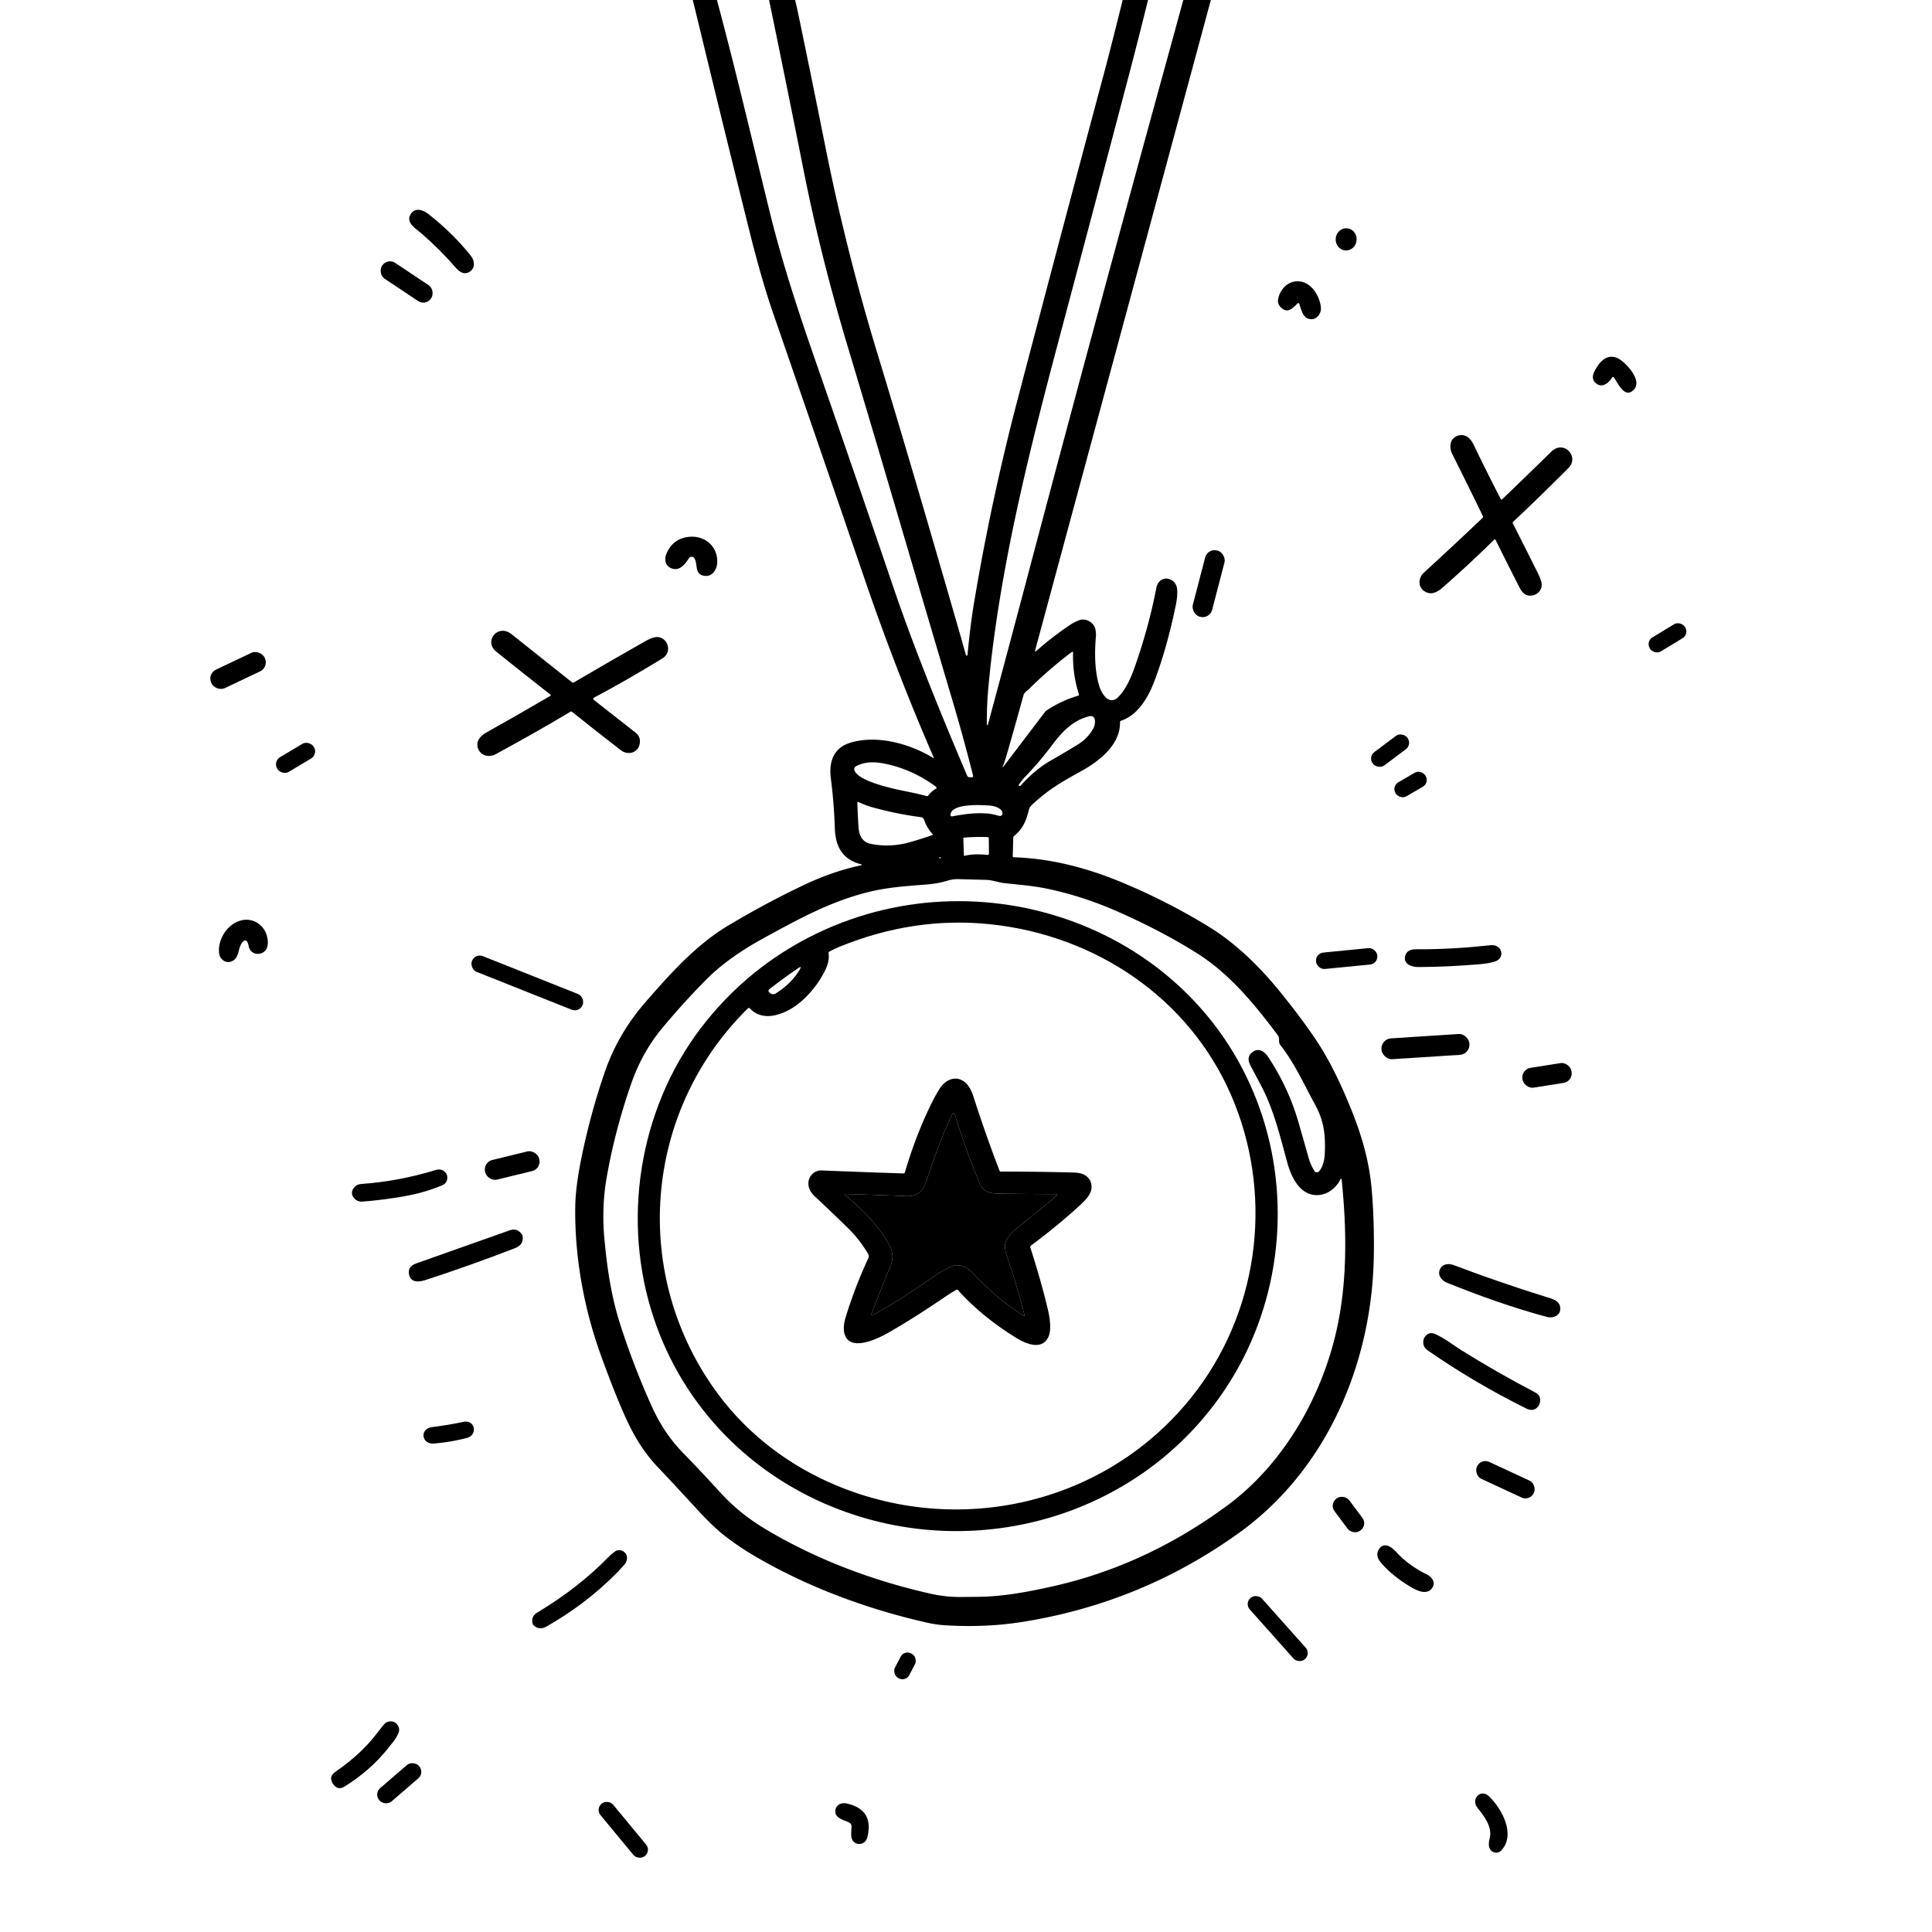 <svg xmlns="http://www.w3.org/2000/svg" version="1.1" viewBox="0.00 0.00 1024.00 1024.00">
<g id="Parent-Group"><g fill="rgba(0,0,0,0)" id="Group-rgba(0,0,0,0)">
<path d="   M 367.20 0.00   Q 369.82 10.74 372.41 21.47   Q 384.93 73.19 397.31 122.83   Q 403.74 148.58 409.82 166.14   Q 433.90 235.77 458.62 307.92   C 469.51 339.70 481.65 371.02 494.87 401.47   Q 495.11 402.03 494.59 401.71   C 482.39 394.27 465.12 389.37 450.84 393.61   C 441.69 396.34 439.25 403.86 440.37 412.58   Q 442.03 425.45 442.47 438.87   C 442.78 448.44 446.26 455.39 456.19 458.04   Q 457.48 458.39 456.17 458.67   Q 441.30 461.86 426.08 469.07   C 412.47 475.51 399.40 482.58 386.42 490.29   C 369.27 500.48 355.94 515.31 342.37 530.85   Q 327.72 547.63 320.75 567.64   Q 313.10 589.63 308.22 613.46   Q 305.08 628.83 304.90 639.26   C 304.47 665.07 309.20 692.57 318.37 718.01   Q 326.72 741.14 332.85 754.03   Q 339.39 767.76 348.02 776.92   Q 358.99 788.55 369.28 799.79   Q 377.35 808.62 383.41 813.44   Q 390.99 819.48 400.33 824.94   C 428.66 841.51 460.50 853.14 492.07 860.20   Q 496.48 861.18 501.65 861.48   Q 522.71 862.67 541.50 859.71   Q 604.95 849.72 656.79 812.39   C 703.18 778.99 727.25 722.73 728.16 665.52   Q 728.45 647.16 727.06 630.82   C 725.84 616.45 722.22 603.30 716.84 589.70   Q 707.52 566.13 697.63 551.36   Q 689.87 539.76 678.60 525.85   Q 660.02 502.92 640.19 490.86   Q 618.40 477.60 595.06 467.86   C 576.01 459.92 557.06 455.00 537.20 454.36   A 0.43 0.43 0.0 0 1 536.78 453.92   L 537.04 443.97   Q 537.05 443.47 537.44 443.15   C 542.14 439.27 543.93 435.01 545.30 429.27   Q 545.64 427.85 546.91 426.65   C 555.14 418.88 561.86 414.90 573.11 408.69   C 582.77 403.36 593.84 394.67 593.62 382.83   A 0.89 0.88 -10.0 0 1 594.22 381.98   C 602.96 379.09 608.40 369.96 611.63 361.57   Q 618.38 344.01 623.20 320.77   Q 624.16 316.11 623.92 312.46   C 623.48 305.75 614.35 304.14 612.89 311.62   Q 608.91 332.10 601.85 352.37   C 599.77 358.32 597.15 364.97 592.66 369.49   C 588.05 374.14 584.00 367.92 582.75 363.98   C 580.21 355.96 580.09 346.39 580.82 337.72   Q 581.04 335.13 580.45 333.08   C 579.48 329.72 575.38 327.48 572.02 328.73   Q 569.35 329.72 566.77 331.46   Q 557.30 337.86 549.53 344.82   Q 548.31 345.91 548.74 344.33   L 641.77 0.00   L 1024.00 0.00   L 1024.00 1024.00   L 0.00 1024.00   L 0.00 0.00   L 367.20 0.00   Z   M 223.27 123.64   Q 233.15 132.15 241.63 141.98   Q 242.91 143.46 244.47 144.30   C 247.37 145.86 250.95 143.55 251.15 140.41   Q 251.32 137.74 249.36 135.31   Q 239.72 123.36 227.02 113.40   C 223.92 110.97 219.41 109.71 217.29 114.21   C 215.37 118.29 220.75 121.48 223.27 123.64   Z   M 713.089 132.736   A 5.89 5.56 93.9 0 0 719.037 127.238   A 5.89 5.56 93.9 0 0 713.891 120.984   A 5.89 5.56 93.9 0 0 707.943 126.482   A 5.89 5.56 93.9 0 0 713.089 132.736   Z   M 228.586 157.989   A 4.90 4.90 0.0 0 0 227.228 151.194   L 209.424 139.32   A 4.90 4.90 0.0 0 0 202.629 140.678   L 202.474 140.911   A 4.90 4.90 0.0 0 0 203.832 147.706   L 221.636 159.58   A 4.90 4.90 0.0 0 0 228.431 158.222   L 228.586 157.989   Z   M 687.65 160.90   Q 688.33 160.22 688.65 161.12   C 689.70 164.02 690.37 168.17 693.81 169.03   C 697.77 170.01 700.51 166.27 700.08 162.67   C 699.41 156.94 695.28 149.89 688.86 149.15   C 683.12 148.48 678.65 152.88 677.49 158.20   Q 676.72 161.71 680.07 163.88   C 683.10 165.85 685.76 162.80 687.65 160.90   Z   M 854.47 200.06   A 0.54 0.54 0.0 0 1 855.37 200.02   C 857.52 202.89 861.21 211.95 866.16 206.30   C 870.24 201.63 862.51 193.24 859.00 190.81   C 852.46 186.29 847.70 191.47 844.99 197.07   Q 843.08 201.01 846.14 203.33   C 849.37 205.79 852.80 202.81 854.47 200.06   Z   M 791.94 286.04   A 0.47 0.47 0.0 0 1 792.69 286.16   Q 798.94 298.80 805.44 311.52   C 806.58 313.75 808.24 315.72 810.99 315.71   C 814.98 315.70 818.03 312.30 816.90 308.30   Q 816.31 306.23 815.33 304.25   Q 808.68 290.91 801.84 277.40   Q 801.60 276.93 801.99 276.56   Q 816.42 263.03 831.31 248.04   C 837.31 242.00 828.79 232.96 822.26 239.36   Q 809.80 251.57 796.13 264.68   A 0.42 0.41 -35.2 0 1 795.47 264.57   Q 788.00 250.13 781.08 235.75   C 779.61 232.70 777.24 230.06 773.54 230.71   C 768.78 231.53 767.68 236.56 769.66 240.51   Q 778.13 257.41 785.98 273.62   Q 786.22 274.11 785.83 274.48   Q 769.88 289.61 754.70 303.50   C 751.81 306.14 751.40 310.76 754.68 313.16   C 758.11 315.66 761.55 314.10 764.35 311.65   Q 778.68 299.12 791.94 286.04   Z   M 368.01 295.86   C 370.08 299.07 367.78 304.73 373.78 305.24   C 377.75 305.58 380.01 301.63 380.15 298.17   C 380.53 289.29 373.06 283.28 364.27 284.65   Q 356.43 285.88 353.24 293.45   C 351.93 296.55 352.62 300.09 356.09 301.30   C 360.39 302.81 363.11 298.85 365.22 295.81   A 1.68 1.68 0.0 0 1 368.01 295.86   Z   M 649.004 298.113   A 5.14 5.14 0.0 0 0 645.325 291.843   L 645.035 291.768   A 5.14 5.14 0.0 0 0 638.765 295.446   L 632.216 320.587   A 5.14 5.14 0.0 0 0 635.895 326.857   L 636.185 326.932   A 5.14 5.14 0.0 0 0 642.455 323.254   L 649.004 298.113   Z   M 893.044 332.254   A 4.18 4.18 0.0 0 0 887.301 330.854   L 875.8 337.847   A 4.18 4.18 0.0 0 0 874.4 343.59   L 874.556 343.846   A 4.18 4.18 0.0 0 0 880.299 345.246   L 891.8 338.253   A 4.18 4.18 0.0 0 0 893.2 332.51   L 893.044 332.254   Z   M 291.71 368.80   Q 274.87 378.70 257.93 388.15   Q 255.21 389.67 253.91 391.64   C 251.84 394.78 253.42 399.15 257.06 400.33   Q 259.93 401.26 262.89 399.65   Q 283.70 388.37 302.35 377.23   Q 302.79 376.96 303.19 377.29   Q 314.12 386.06 329.13 397.68   C 332.43 400.24 337.57 399.30 338.84 395.11   Q 340.13 390.86 336.76 388.22   Q 325.58 379.44 314.93 371.12   Q 313.86 370.28 315.06 369.64   Q 331.08 361.17 351.01 349.03   C 357.22 345.25 353.30 336.30 346.77 337.81   Q 344.84 338.26 342.11 339.80   Q 322.95 350.65 304.04 361.76   Q 303.62 362.01 303.24 361.70   Q 287.11 348.78 271.13 336.13   C 263.83 330.35 256.19 339.89 263.01 345.38   Q 277.16 356.76 291.75 368.17   Q 292.20 368.52 291.71 368.80   Z   M 140.253 348.522   A 5.28 5.28 0.0 0 0 133.219 346.017   L 114.483 354.913   A 5.28 5.28 0.0 0 0 111.978 361.947   L 112.107 362.218   A 5.28 5.28 0.0 0 0 119.141 364.723   L 137.877 355.827   A 5.28 5.28 0.0 0 0 140.381 348.793   L 140.253 348.522   Z   M 745.822 390.883   A 4.26 4.26 0.0 0 0 739.858 390.034   L 728.406 398.632   A 4.26 4.26 0.0 0 0 727.558 404.597   L 727.738 404.837   A 4.26 4.26 0.0 0 0 733.702 405.686   L 745.154 397.088   A 4.26 4.26 0.0 0 0 746.003 391.123   L 745.822 390.883   Z   M 166.233 395.747   A 4.35 4.35 0.0 0 0 160.267 394.248   L 148.391 401.355   A 4.35 4.35 0.0 0 0 146.892 407.322   L 147.067 407.613   A 4.35 4.35 0.0 0 0 153.033 409.112   L 164.909 402.005   A 4.35 4.35 0.0 0 0 166.408 396.038   L 166.233 395.747   Z   M 755.484 411.054   A 4.12 4.12 0.0 0 0 749.85 409.566   L 741.104 414.656   A 4.12 4.12 0.0 0 0 739.615 420.289   L 739.776 420.566   A 4.12 4.12 0.0 0 0 745.41 422.054   L 754.156 416.964   A 4.12 4.12 0.0 0 0 755.644 411.331   L 755.484 411.054   Z   M 129.14 498.77   A 1.28 1.27 58.8 0 1 131.11 499.26   Q 131.61 500.42 131.84 501.61   C 132.47 504.97 136.03 506.47 138.99 505.05   C 142.46 503.40 142.30 499.06 141.42 495.90   C 139.80 490.05 133.94 486.34 127.94 487.81   C 120.48 489.65 115.45 497.73 116.10 504.97   C 116.40 508.42 119.62 511.01 123.02 509.42   C 127.38 507.39 125.80 501.48 129.14 498.77   Z   M 790.16 500.97   C 777.10 502.38 764.08 503.23 750.73 503.12   C 747.97 503.10 745.45 503.81 744.75 506.77   C 743.73 511.06 748.32 512.58 751.74 512.56   Q 767.23 512.48 784.06 511.08   Q 788.84 510.69 792.10 509.71   C 798.19 507.88 796.12 500.32 790.16 500.97   Z   M 729.971 506.34   A 4.25 4.25 0.0 0 0 725.326 502.525   L 701.341 504.877   A 4.25 4.25 0.0 0 0 697.526 509.521   L 697.549 509.76   A 4.25 4.25 0.0 0 0 702.194 513.575   L 726.179 511.223   A 4.25 4.25 0.0 0 0 729.994 506.579   L 729.971 506.34   Z   M 308.829 532.584   A 4.41 4.41 0.0 0 0 306.362 526.856   L 255.911 506.779   A 4.41 4.41 0.0 0 0 250.183 509.246   L 250.131 509.376   A 4.41 4.41 0.0 0 0 252.598 515.104   L 303.05 535.181   A 4.41 4.41 0.0 0 0 308.777 532.714   L 308.829 532.584   Z   M 778.823 553.083   A 5.40 5.40 0.0 0 0 773.086 548.043   L 737.241 550.361   A 5.40 5.40 0.0 0 0 732.2 556.098   L 732.217 556.357   A 5.40 5.40 0.0 0 0 737.954 561.398   L 773.799 559.08   A 5.40 5.40 0.0 0 0 778.84 553.342   L 778.823 553.083   Z   M 832.915 567.704   A 5.10 5.10 0.0 0 0 827.08 563.465   L 811.159 565.986   A 5.10 5.10 0.0 0 0 806.919 571.821   L 806.985 572.236   A 5.10 5.10 0.0 0 0 812.82 576.476   L 828.741 573.954   A 5.10 5.10 0.0 0 0 832.981 568.119   L 832.915 567.704   Z   M 285.748 614.084   A 5.17 5.17 0.0 0 0 279.501 610.286   L 260.905 614.819   A 5.17 5.17 0.0 0 0 257.107 621.066   L 257.192 621.416   A 5.17 5.17 0.0 0 0 263.439 625.214   L 282.035 620.681   A 5.17 5.17 0.0 0 0 285.833 614.434   L 285.748 614.084   Z   M 236.93 622.82   Q 236.91 622.72 236.86 622.63   Q 234.93 618.91 230.80 620.17   Q 211.31 626.11 191.50 627.54   Q 188.46 627.76 187.06 630.35   Q 185.89 632.51 187.30 634.55   Q 189.06 637.09 192.18 636.86   Q 199.95 636.29 208.93 634.93   Q 216.69 633.76 222.16 632.35   Q 228.22 630.79 234.27 628.27   Q 237.73 626.83 236.93 622.82   Z   M 276.94 654.90   Q 276.91 654.76 276.86 654.67   Q 274.43 650.59 270.10 652.11   Q 245.76 660.68 220.52 669.67   Q 216.12 671.24 216.74 675.17   Q 217.43 679.53 222.17 679.15   Q 223.67 679.03 225.25 678.52   Q 248.15 671.13 272.89 661.58   Q 277.84 659.67 276.94 654.90   Z   M 766.88 679.86   C 784.05 686.78 801.86 693.15 819.79 697.97   C 823.31 698.91 827.36 697.17 826.98 693.11   C 826.70 690.20 824.33 688.92 821.81 688.14   Q 795.17 679.91 770.56 670.54   Q 768.49 669.75 766.52 670.13   C 763.33 670.74 761.69 674.49 763.57 677.22   Q 764.82 679.03 766.88 679.86   Z   M 769.93 712.57   Q 764.65 708.87 760.82 707.12   Q 757.14 705.43 754.85 709.07   Q 754.79 709.16 754.76 709.26   Q 753.31 713.37 756.83 715.81   Q 781.39 732.85 808.98 746.56   Q 813.11 748.61 815.58 744.98   Q 815.73 744.76 815.82 744.50   Q 817.48 740.01 813.77 738.07   Q 792.75 727.06 774.10 715.34   Q 771.90 713.95 769.93 712.57   Z   M 229.03 756.38   C 222.29 757.20 223.31 765.65 230.04 765.10   Q 238.81 764.38 247.41 762.16   C 253.49 760.58 251.79 752.30 245.65 753.61   Q 237.52 755.35 229.03 756.38   Z   M 813.012 791.161   A 4.82 4.82 0.0 0 0 810.669 784.76   L 789.299 774.84   A 4.82 4.82 0.0 0 0 782.898 777.183   L 782.788 777.419   A 4.82 4.82 0.0 0 0 785.131 783.82   L 806.501 793.74   A 4.82 4.82 0.0 0 0 812.902 791.397   L 813.012 791.161   Z   M 715.059 795.1   A 4.66 4.66 0.0 0 0 708.536 794.16   L 708.232 794.388   A 4.66 4.66 0.0 0 0 707.292 800.911   L 714.361 810.36   A 4.66 4.66 0.0 0 0 720.884 811.299   L 721.188 811.072   A 4.66 4.66 0.0 0 0 722.128 804.549   L 715.059 795.1   Z   M 739.99 822.54   C 737.55 819.82 733.46 816.98 730.81 821.20   Q 728.73 824.53 732.02 828.37   Q 738.04 835.39 747.72 841.13   C 751.13 843.16 756.49 845.75 759.23 841.43   C 761.00 838.64 758.92 835.79 756.38 834.55   C 750.21 831.55 744.46 827.55 739.99 822.54   Z   M 322.45 825.31   Q 306.79 841.43 284.82 854.66   Q 281.07 856.91 282.44 860.99   Q 282.47 861.09 282.54 861.16   Q 285.63 864.37 289.69 862.06   Q 310.42 850.29 326.64 833.93   Q 328.76 831.79 330.96 829.24   Q 332.30 827.69 332.34 825.81   Q 332.39 823.78 330.71 822.48   Q 329.67 821.68 328.34 821.62   Q 327.05 821.57 326.06 822.25   Q 324.16 823.55 322.45 825.31   Z   M 668.837 847.267   A 4.24 4.24 0.0 0 0 662.851 846.922   L 662.731 847.029   A 4.24 4.24 0.0 0 0 662.386 853.015   L 685.603 879.073   A 4.24 4.24 0.0 0 0 691.589 879.418   L 691.709 879.311   A 4.24 4.24 0.0 0 0 692.054 873.325   L 668.837 847.267   Z   M 484.983 882.018   A 4.07 4.07 0.0 0 0 483.272 876.522   L 482.9 876.327   A 4.07 4.07 0.0 0 0 477.404 878.039   L 474.337 883.882   A 4.07 4.07 0.0 0 0 476.048 889.378   L 476.42 889.573   A 4.07 4.07 0.0 0 0 481.916 887.861   L 484.983 882.018   Z   M 208.33 923.29   Q 210.15 921.02 211.15 918.63   Q 212.36 915.75 210.00 913.46   Q 208.80 912.30 206.99 912.34   Q 204.77 912.40 203.44 914.06   Q 201.33 916.68 199.05 919.61   Q 191.01 929.97 177.80 939.07   Q 174.03 941.66 176.43 945.36   Q 176.48 945.43 176.53 945.51   Q 178.94 949.21 182.68 946.87   Q 196.45 938.27 205.62 926.69   Q 206.97 924.98 208.33 923.29   Z   M 222.03 935.976   A 4.51 4.51 0.0 0 0 215.669 935.509   L 201.468 947.767   A 4.51 4.51 0.0 0 0 201 954.128   L 201.17 954.324   A 4.51 4.51 0.0 0 0 207.531 954.792   L 221.732 942.533   A 4.51 4.51 0.0 0 0 222.2 936.172   L 222.03 935.976   Z   M 783.10 958.19   C 786.69 962.69 791.23 968.47 789.50 974.68   C 788.75 977.38 788.80 980.85 792.04 981.82   C 793.38 982.21 794.87 981.72 795.79 980.70   C 803.44 972.32 796.14 958.80 789.20 952.07   C 784.85 947.86 779.35 953.49 783.10 958.19   Z   M 324.936 956.487   A 4.24 4.24 0.0 0 0 318.966 955.922   L 318.812 956.05   A 4.24 4.24 0.0 0 0 318.248 962.02   L 335.764 983.193   A 4.24 4.24 0.0 0 0 341.734 983.758   L 341.888 983.63   A 4.24 4.24 0.0 0 0 342.452 977.66   L 324.936 956.487   Z   M 449.92 965.89   A 2.45 2.45 0.0 0 1 451.33 968.31   Q 451.15 970.48 451.17 972.68   C 451.21 978.39 458.38 978.95 459.69 973.82   Q 463.42 959.22 448.84 955.90   C 445.75 955.19 442.72 956.74 442.72 960.20   C 442.73 963.72 447.53 964.78 449.92 965.89   Z" />
<path d="   M 595.05 0.00   Q 588.08 27.93 585.83 36.30   Q 561.36 127.69 539.22 212.23   Q 525.30 265.39 516.25 319.58   C 514.73 328.69 513.66 338.01 512.79 347.12   A 0.42 0.42 0.0 0 1 511.97 347.20   C 510.86 343.37 509.76 339.30 508.61 335.33   Q 482.04 243.09 465.17 187.77   Q 448.60 133.42 437.62 78.57   Q 430.43 42.61 423.18 7.78   Q 422.36 3.86 421.42 0.00   L 595.05 0.00   Z" />
<path d="   M 554.25 376.85   Q 550.99 370.81 545.11 365.45   Q 555.96 354.69 568.14 345.54   A 0.38 0.38 0.0 0 1 568.75 345.85   Q 568.41 357.23 571.84 368.01   Q 572.03 368.58 571.45 368.74   Q 562.60 371.28 554.25 376.85   Z" />
<path d="   M 557.27 395.38   C 562.71 388.12 568.26 381.96 577.14 379.68   C 581.29 378.62 580.66 383.99 579.50 386.05   Q 576.56 391.30 571.57 394.41   Q 564.76 398.64 556.75 403.22   Q 548.58 407.90 540.86 416.47   A 0.52 0.51 -44.0 0 1 540.08 416.46   L 539.90 416.25   Q 539.83 416.16 539.89 416.07   Q 541.59 413.55 543.46 411.60   Q 550.95 403.81 557.27 395.38   Z" />
<path d="   M 496.19 417.97   Q 493.62 419.39 492.09 421.56   Q 491.70 422.09 491.07 421.93   Q 485.69 420.51 480.37 419.46   C 474.46 418.28 455.13 414.36 452.86 408.31   A 1.76 1.75 -25.0 0 1 453.65 406.16   C 458.84 403.28 464.73 403.78 470.52 405.10   Q 483.97 408.17 495.67 416.67   Q 496.08 416.96 496.34 417.41   A 0.41 0.40 60.3 0 1 496.19 417.97   Z" />
<path d="   M 524.08 444.33   L 524.16 452.30   Q 524.17 453.22 523.25 453.12   Q 516.38 452.36 511.22 453.59   Q 510.90 453.66 510.89 453.33   L 510.58 444.40   Q 510.57 443.99 510.99 443.95   Q 517.45 443.44 523.44 443.67   Q 524.07 443.70 524.08 444.33   Z" />
<circle cx="498.19" cy="454.66" r="0.35" />
</g>
<g fill="#000000" id="Group-000000">
<path d="   M 379.99 0.00   C 389.76 36.35 398.48 73.72 407.93 112.18   C 414.38 138.43 422.78 164.12 432.15 191.06   Q 454.11 254.16 473.58 311.45   Q 487.46 352.31 512.66 411.22   Q 512.87 411.70 513.37 411.84   Q 514.22 412.07 515.07 411.99   Q 515.95 411.91 515.73 411.05   Q 510.66 390.89 504.56 370.38   C 486.20 308.58 468.34 246.96 449.59 184.64   Q 435.17 136.72 426.07 90.99   Q 417.02 45.47 407.63 0.00   L 421.42 0.00   Q 422.36 3.86 423.18 7.78   Q 430.43 42.61 437.62 78.57   Q 448.60 133.42 465.17 187.77   Q 482.04 243.09 508.61 335.33   C 509.76 339.30 510.86 343.37 511.97 347.20   A 0.42 0.42 0.0 0 0 512.79 347.12   C 513.66 338.01 514.73 328.69 516.25 319.58   Q 525.30 265.39 539.22 212.23   Q 561.36 127.69 585.83 36.30   Q 588.08 27.93 595.05 0.00   L 608.48 0.00   Q 603.44 20.42 598.12 40.66   Q 581.51 103.87 562.09 176.80   C 545.77 238.08 529.86 300.73 523.95 363.28   Q 522.98 373.62 523.04 382.74   Q 523.06 386.12 523.94 382.86   Q 533.98 345.66 543.20 310.81   Q 580.06 171.42 618.30 32.40   Q 622.75 16.21 627.17 0.00   L 641.77 0.00   L 548.74 344.33   Q 548.31 345.91 549.53 344.82   Q 557.30 337.86 566.77 331.46   Q 569.35 329.72 572.02 328.73   C 575.38 327.48 579.48 329.72 580.45 333.08   Q 581.04 335.13 580.82 337.72   C 580.09 346.39 580.21 355.96 582.75 363.98   C 584.00 367.92 588.05 374.14 592.66 369.49   C 597.15 364.97 599.77 358.32 601.85 352.37   Q 608.91 332.10 612.89 311.62   C 614.35 304.14 623.48 305.75 623.92 312.46   Q 624.16 316.11 623.20 320.77   Q 618.38 344.01 611.63 361.57   C 608.40 369.96 602.96 379.09 594.22 381.98   A 0.89 0.88 -10.0 0 0 593.62 382.83   C 593.84 394.67 582.77 403.36 573.11 408.69   C 561.86 414.90 555.14 418.88 546.91 426.65   Q 545.64 427.85 545.30 429.27   C 543.93 435.01 542.14 439.27 537.44 443.15   Q 537.05 443.47 537.04 443.97   L 536.78 453.92   A 0.43 0.43 0.0 0 0 537.20 454.36   C 557.06 455.00 576.01 459.92 595.06 467.86   Q 618.40 477.60 640.19 490.86   Q 660.02 502.92 678.60 525.85   Q 689.87 539.76 697.63 551.36   Q 707.52 566.13 716.84 589.70   C 722.22 603.30 725.84 616.45 727.06 630.82   Q 728.45 647.16 728.16 665.52   C 727.25 722.73 703.18 778.99 656.79 812.39   Q 604.95 849.72 541.50 859.71   Q 522.71 862.67 501.65 861.48   Q 496.48 861.18 492.07 860.20   C 460.50 853.14 428.66 841.51 400.33 824.94   Q 390.99 819.48 383.41 813.44   Q 377.35 808.62 369.28 799.79   Q 358.99 788.55 348.02 776.92   Q 339.39 767.76 332.85 754.03   Q 326.72 741.14 318.37 718.01   C 309.20 692.57 304.47 665.07 304.90 639.26   Q 305.08 628.83 308.22 613.46   Q 313.10 589.63 320.75 567.64   Q 327.72 547.63 342.37 530.85   C 355.94 515.31 369.27 500.48 386.42 490.29   C 399.40 482.58 412.47 475.51 426.08 469.07   Q 441.30 461.86 456.17 458.67   Q 457.48 458.39 456.19 458.04   C 446.26 455.39 442.78 448.44 442.47 438.87   Q 442.03 425.45 440.37 412.58   C 439.25 403.86 441.69 396.34 450.84 393.61   C 465.12 389.37 482.39 394.27 494.59 401.71   Q 495.11 402.03 494.87 401.47   C 481.65 371.02 469.51 339.70 458.62 307.92   Q 433.90 235.77 409.82 166.14   Q 403.74 148.58 397.31 122.83   Q 384.93 73.19 372.41 21.47   Q 369.82 10.74 367.20 0.00   L 379.99 0.00   Z   M 545.11 365.45   Q 542.80 367.24 542.52 368.29   Q 537.68 385.97 533.10 401.68   Q 532.43 403.99 531.67 405.81   Q 531.02 407.39 532.06 406.03   L 554.25 376.85   Q 562.60 371.28 571.45 368.74   Q 572.03 368.58 571.84 368.01   Q 568.41 357.23 568.75 345.85   A 0.38 0.38 0.0 0 0 568.14 345.54   Q 555.96 354.69 545.11 365.45   Z   M 557.27 395.38   Q 550.95 403.81 543.46 411.60   Q 541.59 413.55 539.89 416.07   Q 539.83 416.16 539.90 416.25   L 540.08 416.46   A 0.52 0.51 -44.0 0 0 540.86 416.47   Q 548.58 407.90 556.75 403.22   Q 564.76 398.64 571.57 394.41   Q 576.56 391.30 579.50 386.05   C 580.66 383.99 581.29 378.62 577.14 379.68   C 568.26 381.96 562.71 388.12 557.27 395.38   Z   M 496.19 417.97   A 0.41 0.40 60.3 0 0 496.34 417.41   Q 496.08 416.96 495.67 416.67   Q 483.97 408.17 470.52 405.10   C 464.73 403.78 458.84 403.28 453.65 406.16   A 1.76 1.75 -25.0 0 0 452.86 408.31   C 455.13 414.36 474.46 418.28 480.37 419.46   Q 485.69 420.51 491.07 421.93   Q 491.70 422.09 492.09 421.56   Q 493.62 419.39 496.19 417.97   Z   M 494.37 442.20   Q 491.16 438.65 489.82 434.52   A 2.03 2.02 -5.0 0 0 488.16 433.13   Q 475.18 431.40 462.74 427.98   Q 458.78 426.89 454.93 425.05   A 0.36 0.35 11.8 0 0 454.42 425.38   Q 454.60 432.32 455.07 438.67   Q 455.62 446.00 461.42 447.23   Q 471.68 449.40 482.60 446.29   Q 487.59 444.87 494.27 442.60   A 0.25 0.25 0.0 0 0 494.37 442.20   Z   M 523.73 431.22   C 525.84 431.39 527.69 431.98 529.69 432.45   A 1.35 1.34 4.1 0 0 531.34 431.03   C 531.11 428.32 527.04 427.17 524.91 427.00   C 520.99 426.67 504.10 425.52 503.77 431.91   A 0.77 0.76 -3.6 0 0 504.67 432.70   C 511.20 431.48 516.83 430.66 523.73 431.22   Z   M 524.08 444.33   Q 524.07 443.70 523.44 443.67   Q 517.45 443.44 510.99 443.95   Q 510.57 443.99 510.58 444.40   L 510.89 453.33   Q 510.90 453.66 511.22 453.59   Q 516.38 452.36 523.25 453.12   Q 524.17 453.22 524.16 452.30   L 524.08 444.33   Z   M 498.54 454.66   A 0.35 0.35 0.0 0 0 498.19 454.31   A 0.35 0.35 0.0 0 0 497.84 454.66   A 0.35 0.35 0.0 0 0 498.19 455.01   A 0.35 0.35 0.0 0 0 498.54 454.66   Z   M 678.56 553.84   C 677.30 552.25 678.55 550.40 677.29 548.72   C 664.56 531.77 651.55 515.97 634.17 505.07   Q 615.73 493.49 592.85 483.36   Q 573.99 475.00 555.06 471.04   C 547.72 469.51 540.06 468.92 532.37 468.08   C 529.06 467.72 525.90 466.42 522.64 466.34   Q 515.57 466.18 508.12 465.96   Q 505.17 465.87 502.35 466.73   Q 497.14 468.33 491.04 468.81   C 480.66 469.62 470.66 470.26 460.68 472.70   C 440.58 477.62 423.59 486.89 404.26 497.51   Q 385.85 507.63 374.58 518.95   Q 362.85 530.72 351.16 544.71   Q 340.40 557.59 334.63 574.15   Q 325.85 599.34 321.50 624.38   Q 318.77 640.08 320.40 657.24   C 321.88 672.91 324.05 687.51 328.92 702.55   Q 336.20 725.00 345.52 745.55   Q 351.95 759.72 361.85 769.89   Q 372.15 780.47 380.71 789.92   C 389.00 799.07 396.92 805.30 407.23 811.36   C 434.29 827.26 463.60 838.03 493.39 844.73   C 498.44 845.87 503.82 846.48 509.11 846.44   Q 513.88 846.40 518.64 846.35   C 531.64 846.22 545.20 843.68 558.46 840.68   Q 607.53 829.60 650.39 798.03   C 679.20 776.81 699.06 743.03 707.59 708.51   C 714.20 681.78 713.95 653.20 711.13 625.40   Q 711.00 624.11 710.40 625.26   C 707.57 630.60 702.05 634.31 695.90 633.26   C 687.96 631.89 684.04 622.79 682.08 615.49   C 678.37 601.71 674.88 587.55 668.31 575.22   Q 665.52 569.98 662.73 564.64   Q 660.28 559.95 664.23 557.36   C 667.48 555.23 670.40 557.54 672.23 560.31   Q 682.90 576.46 688.20 594.77   Q 691.07 604.69 693.58 613.66   Q 694.57 617.20 696.67 620.65   A 1.52 1.52 0.0 0 0 699.11 620.86   C 701.16 618.54 702.02 614.68 702.15 611.72   C 702.60 601.86 701.87 594.31 697.01 585.45   C 691.19 574.84 686.06 563.27 678.56 553.84   Z" />
<path d="   M 223.27 123.64   C 220.75 121.48 215.37 118.29 217.29 114.21   C 219.41 109.71 223.92 110.97 227.02 113.40   Q 239.72 123.36 249.36 135.31   Q 251.32 137.74 251.15 140.41   C 250.95 143.55 247.37 145.86 244.47 144.30   Q 242.91 143.46 241.63 141.98   Q 233.15 132.15 223.27 123.64   Z" />
<ellipse cx="0.00" cy="0.00" transform="translate(713.49,126.86) rotate(93.9)" rx="5.89" ry="5.56" />
<rect x="-15.60" y="-5.04" transform="translate(215.53,149.45) rotate(33.7)" width="31.20" height="10.08" rx="4.90" />
<path d="   M 687.65 160.90   C 685.76 162.80 683.10 165.85 680.07 163.88   Q 676.72 161.71 677.49 158.20   C 678.65 152.88 683.12 148.48 688.86 149.15   C 695.28 149.89 699.41 156.94 700.08 162.67   C 700.51 166.27 697.77 170.01 693.81 169.03   C 690.37 168.17 689.70 164.02 688.65 161.12   Q 688.33 160.22 687.65 160.90   Z" />
<path d="   M 854.47 200.06   C 852.80 202.81 849.37 205.79 846.14 203.33   Q 843.08 201.01 844.99 197.07   C 847.70 191.47 852.46 186.29 859.00 190.81   C 862.51 193.24 870.24 201.63 866.16 206.30   C 861.21 211.95 857.52 202.89 855.37 200.02   A 0.54 0.54 0.0 0 0 854.47 200.06   Z" />
<path d="   M 791.94 286.04   Q 778.68 299.12 764.35 311.65   C 761.55 314.10 758.11 315.66 754.68 313.16   C 751.40 310.76 751.81 306.14 754.70 303.50   Q 769.88 289.61 785.83 274.48   Q 786.22 274.11 785.98 273.62   Q 778.13 257.41 769.66 240.51   C 767.68 236.56 768.78 231.53 773.54 230.71   C 777.24 230.06 779.61 232.70 781.08 235.75   Q 788.00 250.13 795.47 264.57   A 0.42 0.41 -35.2 0 0 796.13 264.68   Q 809.80 251.57 822.26 239.36   C 828.79 232.96 837.31 242.00 831.31 248.04   Q 816.42 263.03 801.99 276.56   Q 801.60 276.93 801.84 277.40   Q 808.68 290.91 815.33 304.25   Q 816.31 306.23 816.90 308.30   C 818.03 312.30 814.98 315.70 810.99 315.71   C 808.24 315.72 806.58 313.75 805.44 311.52   Q 798.94 298.80 792.69 286.16   A 0.47 0.47 0.0 0 0 791.94 286.04   Z" />
<path d="   M 368.01 295.86   A 1.68 1.68 0.0 0 0 365.22 295.81   C 363.11 298.85 360.39 302.81 356.09 301.30   C 352.62 300.09 351.93 296.55 353.24 293.45   Q 356.43 285.88 364.27 284.65   C 373.06 283.28 380.53 289.29 380.15 298.17   C 380.01 301.63 377.75 305.58 373.78 305.24   C 367.78 304.73 370.08 299.07 368.01 295.86   Z" />
<rect x="-5.29" y="-18.13" transform="translate(640.61,309.35) rotate(14.6)" width="10.58" height="36.26" rx="5.14" />
<rect x="-10.91" y="-4.33" transform="translate(883.80,338.05) rotate(-31.3)" width="21.82" height="8.66" rx="4.18" />
<path d="   M 291.71 368.80   Q 292.20 368.52 291.75 368.17   Q 277.16 356.76 263.01 345.38   C 256.19 339.89 263.83 330.35 271.13 336.13   Q 287.11 348.78 303.24 361.70   Q 303.62 362.01 304.04 361.76   Q 322.95 350.65 342.11 339.80   Q 344.84 338.26 346.77 337.81   C 353.30 336.30 357.22 345.25 351.01 349.03   Q 331.08 361.17 315.06 369.64   Q 313.86 370.28 314.93 371.12   Q 325.58 379.44 336.76 388.22   Q 340.13 390.86 338.84 395.11   C 337.57 399.30 332.43 400.24 329.13 397.68   Q 314.12 386.06 303.19 377.29   Q 302.79 376.96 302.35 377.23   Q 283.70 388.37 262.89 399.65   Q 259.93 401.26 257.06 400.33   C 253.42 399.15 251.84 394.78 253.91 391.64   Q 255.21 389.67 257.93 388.15   Q 274.87 378.70 291.71 368.80   Z" />
<rect x="-15.65" y="-5.43" transform="translate(126.18,355.37) rotate(-25.4)" width="31.30" height="10.86" rx="5.28" />
<rect x="-11.42" y="-4.41" transform="translate(736.78,397.86) rotate(-36.9)" width="22.84" height="8.82" rx="4.26" />
<rect x="-11.27" y="-4.52" transform="translate(156.65,401.68) rotate(-30.9)" width="22.54" height="9.04" rx="4.35" />
<rect x="-9.18" y="-4.28" transform="translate(747.63,415.81) rotate(-30.2)" width="18.36" height="8.56" rx="4.12" />
<path d="   M 652.20 731.86   C 608.20 802.65 518.33 829.94 441.29 798.72   C 394.75 779.86 359.52 742.09 345.05 694.04   C 329.46 642.31 340.03 583.60 374.41 541.13   Q 397.20 512.98 429.11 496.63   C 518.87 450.64 633.38 490.99 667.63 587.38   C 684.55 634.98 678.88 688.94 652.20 731.86   Z   M 409.03 538.43   C 404.93 538.99 400.41 537.81 397.62 534.61   Q 396.98 533.87 396.28 534.56   C 340.75 589.32 334.02 676.42 380.82 739.20   C 396.79 760.61 418.52 776.96 443.23 787.29   C 511.06 815.65 590.49 795.84 634.79 736.29   C 668.25 691.32 674.56 631.22 652.50 580.41   C 630.13 528.89 580.72 495.81 525.15 489.90   Q 484.80 485.61 445.19 501.70   Q 442.34 502.85 439.54 504.38   Q 439.07 504.64 439.15 505.17   Q 439.79 509.33 437.34 514.32   C 432.04 525.09 421.28 536.73 409.03 538.43   Z   M 407.90 524.17   Q 406.73 525.07 407.85 526.04   L 408.08 526.24   Q 409.59 527.55 411.27 526.48   Q 419.81 521.05 424.01 513.65   Q 425.02 511.86 423.31 513.00   Q 416.17 517.77 407.90 524.17   Z" />
<path d="   M 129.14 498.77   C 125.80 501.48 127.38 507.39 123.02 509.42   C 119.62 511.01 116.40 508.42 116.10 504.97   C 115.45 497.73 120.48 489.65 127.94 487.81   C 133.94 486.34 139.80 490.05 141.42 495.90   C 142.30 499.06 142.46 503.40 138.99 505.05   C 136.03 506.47 132.47 504.97 131.84 501.61   Q 131.61 500.42 131.11 499.26   A 1.28 1.27 58.8 0 0 129.14 498.77   Z" />
<path d="   M 750.73 503.12   C 764.08 503.23 777.10 502.38 790.16 500.97   C 796.12 500.32 798.19 507.88 792.10 509.71   Q 788.84 510.69 784.06 511.08   Q 767.23 512.48 751.74 512.56   C 748.32 512.58 743.73 511.06 744.75 506.77   C 745.45 503.81 747.97 503.10 750.73 503.12   Z" />
<rect x="-16.30" y="-4.37" transform="translate(713.76,508.05) rotate(-5.6)" width="32.60" height="8.74" rx="4.25" />
<rect x="-31.56" y="-4.48" transform="translate(279.48,520.98) rotate(21.7)" width="63.12" height="8.96" rx="4.41" />
<rect x="-23.36" y="-5.53" transform="translate(755.52,554.72) rotate(-3.7)" width="46.72" height="11.06" rx="5.40" />
<rect x="-13.16" y="-5.31" transform="translate(819.95,569.97) rotate(-9.0)" width="26.32" height="10.62" rx="5.10" />
<path d="   M 478.87 621.94   A 0.74 0.73 8.8 0 0 479.59 621.42   Q 485.63 600.94 494.19 583.85   Q 495.89 580.47 497.99 577.10   C 501.18 571.98 507.26 569.49 512.04 574.17   Q 514.41 576.49 515.83 580.89   Q 522.76 602.39 529.78 620.51   A 0.70 0.69 79.6 0 0 530.43 620.96   Q 549.57 620.98 566.99 621.41   C 569.57 621.47 572.89 621.47 575.07 622.87   Q 578.98 625.37 578.48 630.04   C 578.09 633.77 573.75 637.61 571.05 640.05   Q 559.69 650.32 546.47 660.15   A 1.02 1.02 0.0 0 0 546.11 661.29   Q 551.66 678.41 555.39 694.04   C 556.33 697.97 557.35 704.45 555.87 708.11   C 552.74 715.90 544.09 712.45 538.88 709.26   Q 520.59 698.04 507.71 683.76   A 0.67 0.67 0.0 0 0 506.88 683.63   Q 503.62 685.50 500.62 687.55   Q 484.86 698.30 471.51 706.00   C 466.23 709.05 449.74 717.61 447.44 706.20   C 446.91 703.58 447.48 700.54 448.26 698.00   Q 453.15 682.07 460.26 666.81   A 2.26 2.26 0.0 0 0 460.17 664.72   Q 455.72 657.01 449.23 650.69   Q 440.56 642.24 431.67 633.93   C 428.59 631.05 427.16 626.57 429.93 623.01   Q 432.12 620.21 435.66 620.36   Q 456.73 621.25 478.87 621.94   Z   M 505.99 590.39   A 0.51 0.50 -16.1 0 0 505.36 590.05   Q 504.86 590.20 504.63 590.66   C 499.06 602.19 494.82 614.61 490.76 626.70   Q 488.21 634.29 480.37 633.97   Q 464.86 633.33 448.78 632.84   Q 447.22 632.80 448.41 633.80   C 457.48 641.45 466.00 649.89 471.54 660.25   C 473.31 663.55 473.50 667.38 472.05 670.83   Q 467.04 682.72 462.06 695.98   Q 461.40 697.73 463.04 696.83   Q 477.24 688.97 493.80 677.32   Q 498.32 674.13 503.64 671.54   C 508.04 669.38 512.22 671.16 515.45 674.58   C 523.92 683.59 532.53 691.12 542.60 697.37   Q 543.16 697.72 543.00 697.08   Q 538.98 681.16 533.71 665.74   C 532.14 661.15 532.07 658.23 535.47 654.30   Q 536.98 652.57 538.77 651.13   Q 548.26 643.49 557.79 635.67   Q 558.97 634.70 560.04 633.52   A 0.38 0.38 0.0 0 0 559.76 632.89   Q 546.21 632.88 532.79 632.70   C 526.16 632.61 521.56 633.01 519.00 626.75   Q 511.67 608.81 505.99 590.39   Z" />
<rect x="-14.74" y="-5.35" transform="translate(271.47,617.75) rotate(-13.7)" width="29.48" height="10.70" rx="5.17" />
<path d="   M 236.93 622.82   Q 237.73 626.83 234.27 628.27   Q 228.22 630.79 222.16 632.35   Q 216.69 633.76 208.93 634.93   Q 199.95 636.29 192.18 636.86   Q 189.06 637.09 187.30 634.55   Q 185.89 632.51 187.06 630.35   Q 188.46 627.76 191.50 627.54   Q 211.31 626.11 230.80 620.17   Q 234.93 618.91 236.86 622.63   Q 236.91 622.72 236.93 622.82   Z" />
<path d="   M 276.94 654.90   Q 277.84 659.67 272.89 661.58   Q 248.15 671.13 225.25 678.52   Q 223.67 679.03 222.17 679.15   Q 217.43 679.53 216.74 675.17   Q 216.12 671.24 220.52 669.67   Q 245.76 660.68 270.10 652.11   Q 274.43 650.59 276.86 654.67   Q 276.91 654.76 276.94 654.90   Z" />
<path d="   M 819.79 697.97   C 801.86 693.15 784.05 686.78 766.88 679.86   Q 764.82 679.03 763.57 677.22   C 761.69 674.49 763.33 670.74 766.52 670.13   Q 768.49 669.75 770.56 670.54   Q 795.17 679.91 821.81 688.14   C 824.33 688.92 826.70 690.20 826.98 693.11   C 827.36 697.17 823.31 698.91 819.79 697.97   Z" />
<path d="   M 774.10 715.34   Q 792.75 727.06 813.77 738.07   Q 817.48 740.01 815.82 744.50   Q 815.73 744.76 815.58 744.98   Q 813.11 748.61 808.98 746.56   Q 781.39 732.85 756.83 715.81   Q 753.31 713.37 754.76 709.26   Q 754.79 709.16 754.85 709.07   Q 757.14 705.43 760.82 707.12   Q 764.65 708.87 769.93 712.57   Q 771.90 713.95 774.10 715.34   Z" />
<path d="   M 229.03 756.38   Q 237.52 755.35 245.65 753.61   C 251.79 752.30 253.49 760.58 247.41 762.16   Q 238.81 764.38 230.04 765.10   C 223.31 765.65 222.29 757.20 229.03 756.38   Z" />
<rect x="-16.60" y="-4.95" transform="translate(797.90,784.29) rotate(24.9)" width="33.20" height="9.90" rx="4.82" />
<rect x="-4.85" y="-10.56" transform="translate(714.71,802.73) rotate(-36.8)" width="9.70" height="21.12" rx="4.66" />
<path d="   M 739.99 822.54   C 744.46 827.55 750.21 831.55 756.38 834.55   C 758.92 835.79 761.00 838.64 759.23 841.43   C 756.49 845.75 751.13 843.16 747.72 841.13   Q 738.04 835.39 732.02 828.37   Q 728.73 824.53 730.81 821.20   C 733.46 816.98 737.55 819.82 739.99 822.54   Z" />
<path d="   M 322.45 825.31   Q 324.16 823.55 326.06 822.25   Q 327.05 821.57 328.34 821.62   Q 329.67 821.68 330.71 822.48   Q 332.39 823.78 332.34 825.81   Q 332.30 827.69 330.96 829.24   Q 328.76 831.79 326.64 833.93   Q 310.42 850.29 289.69 862.06   Q 285.63 864.37 282.54 861.16   Q 282.47 861.09 282.44 860.99   Q 281.07 856.91 284.82 854.66   Q 306.79 841.43 322.45 825.31   Z" />
<rect x="-4.32" y="-21.69" transform="translate(677.22,863.17) rotate(-41.7)" width="8.64" height="43.38" rx="4.24" />
<rect x="-4.28" y="-7.37" transform="translate(479.66,882.95) rotate(27.7)" width="8.56" height="14.74" rx="4.07" />
<path d="   M 205.62 926.69   Q 196.45 938.27 182.68 946.87   Q 178.94 949.21 176.53 945.51   Q 176.48 945.43 176.43 945.36   Q 174.03 941.66 177.80 939.07   Q 191.01 929.97 199.05 919.61   Q 201.33 916.68 203.44 914.06   Q 204.77 912.40 206.99 912.34   Q 208.80 912.30 210.00 913.46   Q 212.36 915.75 211.15 918.63   Q 210.15 921.02 208.33 923.29   Q 206.97 924.98 205.62 926.69   Z" />
<rect x="-13.89" y="-4.64" transform="translate(211.60,945.15) rotate(-40.8)" width="27.78" height="9.28" rx="4.51" />
<path d="   M 789.50 974.68   C 791.23 968.47 786.69 962.69 783.10 958.19   C 779.35 953.49 784.85 947.86 789.20 952.07   C 796.14 958.80 803.44 972.32 795.79 980.70   C 794.87 981.72 793.38 982.21 792.04 981.82   C 788.80 980.85 788.75 977.38 789.50 974.68   Z" />
<rect x="-4.34" y="-17.98" transform="translate(330.35,969.84) rotate(-39.6)" width="8.68" height="35.96" rx="4.24" />
<path d="   M 449.92 965.89   C 447.53 964.78 442.73 963.72 442.72 960.20   C 442.72 956.74 445.75 955.19 448.84 955.90   Q 463.42 959.22 459.69 973.82   C 458.38 978.95 451.21 978.39 451.17 972.68   Q 451.15 970.48 451.33 968.31   A 2.45 2.45 0.0 0 0 449.92 965.89   Z" />
</g>
<path fill="#000000" d="   M 505.99 590.39   Q 511.67 608.81 519.00 626.75   C 521.56 633.01 526.16 632.61 532.79 632.70   Q 546.21 632.88 559.76 632.89   A 0.38 0.38 0.0 0 1 560.04 633.52   Q 558.97 634.70 557.79 635.67   Q 548.26 643.49 538.77 651.13   Q 536.98 652.57 535.47 654.30   C 532.07 658.23 532.14 661.15 533.71 665.74   Q 538.98 681.16 543.00 697.08   Q 543.16 697.72 542.60 697.37   C 532.53 691.12 523.92 683.59 515.45 674.58   C 512.22 671.16 508.04 669.38 503.64 671.54   Q 498.32 674.13 493.80 677.32   Q 477.24 688.97 463.04 696.83   Q 461.40 697.73 462.06 695.98   Q 467.04 682.72 472.05 670.83   C 473.50 667.38 473.31 663.55 471.54 660.25   C 466.00 649.89 457.48 641.45 448.41 633.80   Q 447.22 632.80 448.78 632.84   Q 464.86 633.33 480.37 633.97   Q 488.21 634.29 490.76 626.70   C 494.82 614.61 499.06 602.19 504.63 590.66   Q 504.86 590.20 505.36 590.05   A 0.51 0.50 -16.1 0 1 505.99 590.39   Z" id="Group-000000" />
<g fill="rgba(0,0,0,0)" id="Group-rgba(0,0,0,0)">
<path d="   M 407.63 0.00   Q 417.02 45.47 426.07 90.99   Q 435.17 136.72 449.59 184.64   C 468.34 246.96 486.20 308.58 504.56 370.38   Q 510.66 390.89 515.73 411.05   Q 515.95 411.91 515.07 411.99   Q 514.22 412.07 513.37 411.84   Q 512.87 411.70 512.66 411.22   Q 487.46 352.31 473.58 311.45   Q 454.11 254.16 432.15 191.06   C 422.78 164.12 414.38 138.43 407.93 112.18   C 398.48 73.72 389.76 36.35 379.99 0.00   L 407.63 0.00   Z" />
<path d="   M 627.17 0.00   Q 622.75 16.21 618.30 32.40   Q 580.06 171.42 543.20 310.81   Q 533.98 345.66 523.94 382.86   Q 523.06 386.12 523.04 382.74   Q 522.98 373.62 523.95 363.28   C 529.86 300.73 545.77 238.08 562.09 176.80   Q 581.51 103.87 598.12 40.66   Q 603.44 20.42 608.48 0.00   L 627.17 0.00   Z" />
<path d="   M 545.11 365.45   Q 550.99 370.81 554.25 376.85   L 532.06 406.03   Q 531.02 407.39 531.67 405.81   Q 532.43 403.99 533.10 401.68   Q 537.68 385.97 542.52 368.29   Q 542.80 367.24 545.11 365.45   Z" />
<path d="   M 494.37 442.20   A 0.25 0.25 0.0 0 1 494.27 442.60   Q 487.59 444.87 482.60 446.29   Q 471.68 449.40 461.42 447.23   Q 455.62 446.00 455.07 438.67   Q 454.60 432.32 454.42 425.38   A 0.36 0.35 11.8 0 1 454.93 425.05   Q 458.78 426.89 462.74 427.98   Q 475.18 431.40 488.16 433.13   A 2.03 2.02 -5.0 0 1 489.82 434.52   Q 491.16 438.65 494.37 442.20   Z" />
<path d="   M 523.73 431.22   C 516.83 430.66 511.20 431.48 504.67 432.70   A 0.77 0.76 -3.6 0 1 503.77 431.91   C 504.10 425.52 520.99 426.67 524.91 427.00   C 527.04 427.17 531.11 428.32 531.34 431.03   A 1.35 1.34 4.1 0 1 529.69 432.45   C 527.69 431.98 525.84 431.39 523.73 431.22   Z" />
<path d="   M 678.56 553.84   C 686.06 563.27 691.19 574.84 697.01 585.45   C 701.87 594.31 702.60 601.86 702.15 611.72   C 702.02 614.68 701.16 618.54 699.11 620.86   A 1.52 1.52 0.0 0 1 696.67 620.65   Q 694.57 617.20 693.58 613.66   Q 691.07 604.69 688.20 594.77   Q 682.90 576.46 672.23 560.31   C 670.40 557.54 667.48 555.23 664.23 557.36   Q 660.28 559.95 662.73 564.64   Q 665.52 569.98 668.31 575.22   C 674.88 587.55 678.37 601.71 682.08 615.49   C 684.04 622.79 687.96 631.89 695.90 633.26   C 702.05 634.31 707.57 630.60 710.40 625.26   Q 711.00 624.11 711.13 625.40   C 713.95 653.20 714.20 681.78 707.59 708.51   C 699.06 743.03 679.20 776.81 650.39 798.03   Q 607.53 829.60 558.46 840.68   C 545.20 843.68 531.64 846.22 518.64 846.35   Q 513.88 846.40 509.11 846.44   C 503.82 846.48 498.44 845.87 493.39 844.73   C 463.60 838.03 434.29 827.26 407.23 811.36   C 396.92 805.30 389.00 799.07 380.71 789.92   Q 372.15 780.47 361.85 769.89   Q 351.95 759.72 345.52 745.55   Q 336.20 725.00 328.92 702.55   C 324.05 687.51 321.88 672.91 320.40 657.24   Q 318.77 640.08 321.50 624.38   Q 325.85 599.34 334.63 574.15   Q 340.40 557.59 351.16 544.71   Q 362.85 530.72 374.58 518.95   Q 385.85 507.63 404.26 497.51   C 423.59 486.89 440.58 477.62 460.68 472.70   C 470.66 470.26 480.66 469.62 491.04 468.81   Q 497.14 468.33 502.35 466.73   Q 505.17 465.87 508.12 465.96   Q 515.57 466.18 522.64 466.34   C 525.90 466.42 529.06 467.72 532.37 468.08   C 540.06 468.92 547.72 469.51 555.06 471.04   Q 573.99 475.00 592.85 483.36   Q 615.73 493.49 634.17 505.07   C 651.55 515.97 664.56 531.77 677.29 548.72   C 678.55 550.40 677.30 552.25 678.56 553.84   Z   M 441.29 798.72   C 518.33 829.94 608.20 802.65 652.20 731.86   C 678.88 688.94 684.55 634.98 667.63 587.38   C 633.38 490.99 518.87 450.64 429.11 496.63   Q 397.20 512.98 374.41 541.13   C 340.03 583.60 329.46 642.31 345.05 694.04   C 359.52 742.09 394.75 779.86 441.29 798.72   Z" />
<path d="   M 397.62 534.61   C 400.41 537.81 404.93 538.99 409.03 538.43   C 421.28 536.73 432.04 525.09 437.34 514.32   Q 439.79 509.33 439.15 505.17   Q 439.07 504.64 439.54 504.38   Q 442.34 502.85 445.19 501.70   Q 484.80 485.61 525.15 489.90   C 580.72 495.81 630.13 528.89 652.50 580.41   C 674.56 631.22 668.25 691.32 634.79 736.29   C 590.49 795.84 511.06 815.65 443.23 787.29   C 418.52 776.96 396.79 760.61 380.82 739.20   C 334.02 676.42 340.75 589.32 396.28 534.56   Q 396.98 533.87 397.62 534.61   Z   M 478.87 621.94   Q 456.73 621.25 435.66 620.36   Q 432.12 620.21 429.93 623.01   C 427.16 626.57 428.59 631.05 431.67 633.93   Q 440.56 642.24 449.23 650.69   Q 455.72 657.01 460.17 664.72   A 2.26 2.26 0.0 0 1 460.26 666.81   Q 453.15 682.07 448.26 698.00   C 447.48 700.54 446.91 703.58 447.44 706.20   C 449.74 717.61 466.23 709.05 471.51 706.00   Q 484.86 698.30 500.62 687.55   Q 503.62 685.50 506.88 683.63   A 0.67 0.67 0.0 0 1 507.71 683.76   Q 520.59 698.04 538.88 709.26   C 544.09 712.45 552.74 715.90 555.87 708.11   C 557.35 704.45 556.33 697.97 555.39 694.04   Q 551.66 678.41 546.11 661.29   A 1.02 1.02 0.0 0 1 546.47 660.15   Q 559.69 650.32 571.05 640.05   C 573.75 637.61 578.09 633.77 578.48 630.04   Q 578.98 625.37 575.07 622.87   C 572.89 621.47 569.57 621.47 566.99 621.41   Q 549.57 620.98 530.43 620.96   A 0.70 0.69 79.6 0 1 529.78 620.51   Q 522.76 602.39 515.83 580.89   Q 514.41 576.49 512.04 574.17   C 507.26 569.49 501.18 571.98 497.99 577.10   Q 495.89 580.47 494.19 583.85   Q 485.63 600.94 479.59 621.42   A 0.74 0.73 8.8 0 1 478.87 621.94   Z" />
<path d="   M 407.90 524.17   Q 416.17 517.77 423.31 513.00   Q 425.02 511.86 424.01 513.65   Q 419.81 521.05 411.27 526.48   Q 409.59 527.55 408.08 526.24   L 407.85 526.04   Q 406.73 525.07 407.90 524.17   Z" />
</g>
</g></svg>